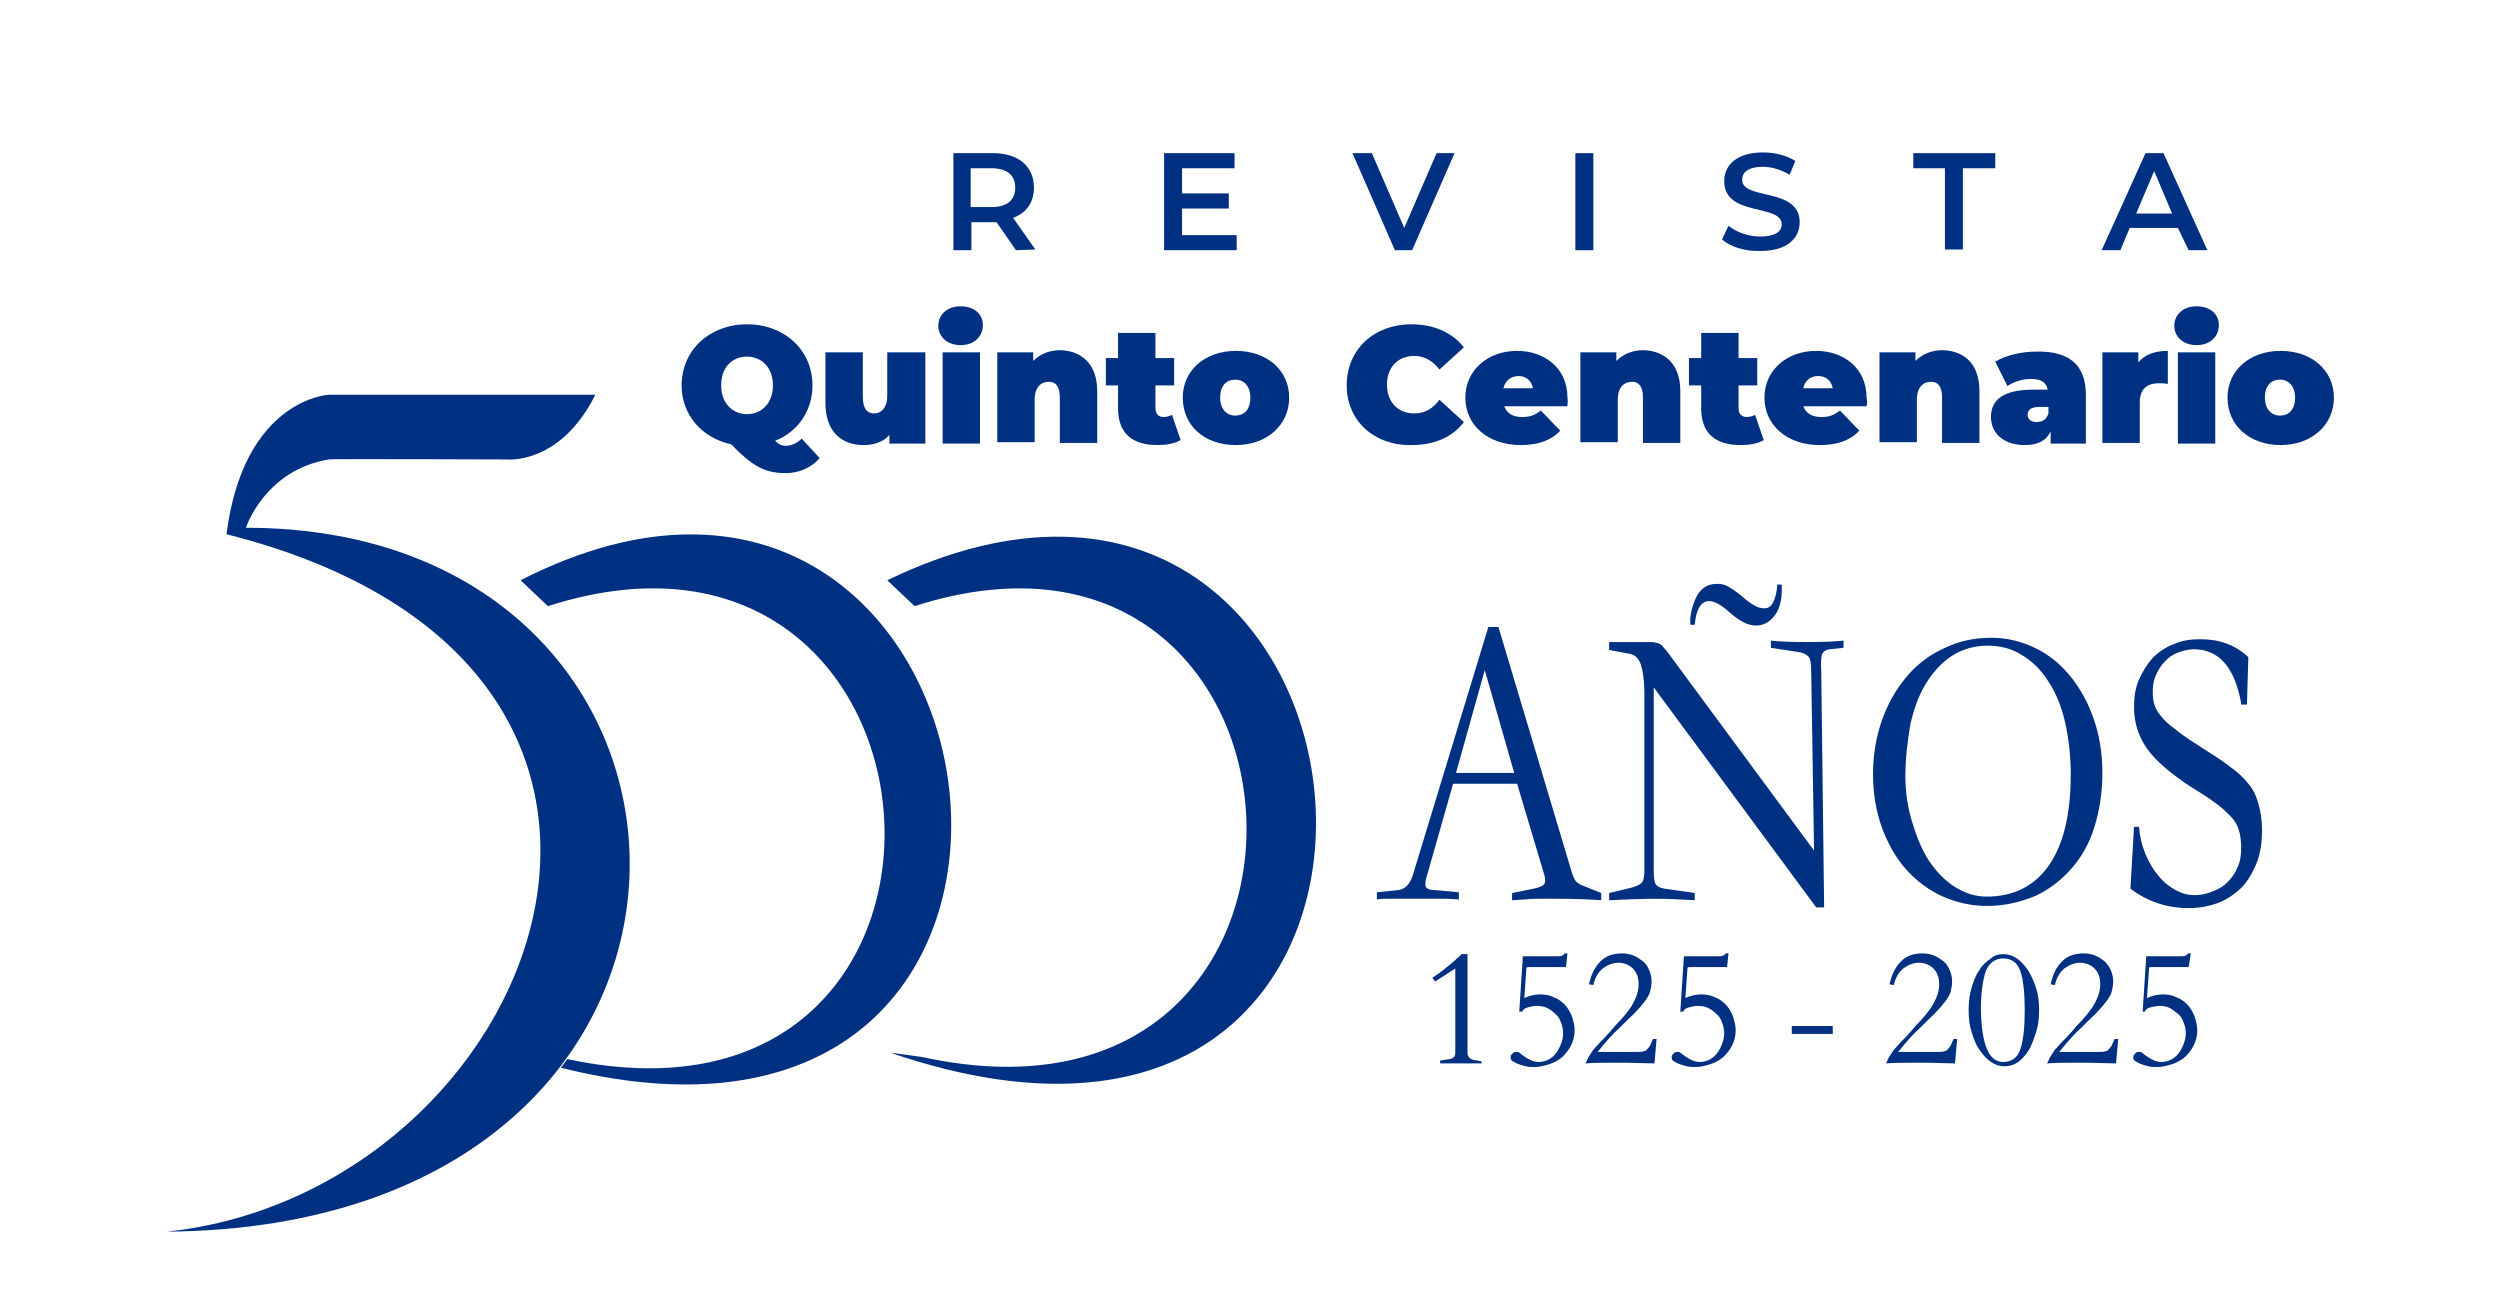 <?xml version="1.0" encoding="utf-8"?>
<!-- Generator: Adobe Illustrator 27.0.0, SVG Export Plug-In . SVG Version: 6.00 Build 0)  -->
<svg version="1.1" id="Capa_1" xmlns="http://www.w3.org/2000/svg" xmlns:xlink="http://www.w3.org/1999/xlink" x="0px" y="0px"
	 viewBox="0 0 347.7 183" style="enable-background:new 0 0 347.7 183;" xml:space="preserve">
<style type="text/css">
	.st0{fill:#003082;}
</style>
<g>
	<g>
		<path class="st0" d="M82.8,54.9H45.7c0,0-11.8,0.6-14.2,19.4c73,18.4,43.4,91.5-8.3,97c85.3-0.7,82.6-97.9,11-97.9
			c0,0,2.6-8,11.5-9.5c-0.1-0.1,24.8,0,24.8,0S77.9,64.7,82.8,54.9z"/>
		<path class="st0" d="M76.2,84.3l-3.8-3.6c69.2-35.3,87.7,88.4,5.6,67.8l0.9-1.2C141.3,160.6,134.9,65.5,76.2,84.3z"/>
		<path class="st0" d="M127.2,84.3l-3.8-3.6c72.8-35.1,85.8,95,0.4,65.7l4.4,0.6C191.2,160.8,185.9,65.5,127.2,84.3z"/>
		<g>
			<g>
				<g>
					<path class="st0" d="M202.1,109l-3.7,13c-0.2,0.6-0.2,1.1-0.1,1.3c0.1,0.3,0.5,0.5,1.4,0.5l3.2,0.3v1c-0.3,0-0.9-0.1-1.9-0.1
						c-0.9,0-2.2,0-3.8,0s-2.9,0-3.8,0c-0.9,0-1.6,0-1.9,0.1v-1l2.9-0.3c1-0.1,1.7-0.8,2.1-2.1L207,87.2h1.4l10.2,34.1
						c0.2,0.6,0.4,1.1,0.6,1.3c0.2,0.2,0.5,0.4,1,0.6l2.5,1v1c-1.5-0.1-3.4-0.2-5.9-0.2h-2.5c-0.8,0-1.5,0-2.2,0.1
						c-0.7,0-1.3,0.1-1.8,0.1v-1l3-0.6c0.4-0.1,0.8-0.2,1-0.3c0.2-0.1,0.4-0.2,0.5-0.4c0.1-0.2,0.1-0.4,0.1-0.6s-0.1-0.6-0.2-0.9
						L211,109H202.1z M210.6,107.5l-4.1-14.3l-4,14.3H210.6z"/>
					<path class="st0" d="M230,121.1c0,1,0.1,1.6,0.3,1.9s0.6,0.5,1.2,0.6l4.2,0.6v1c-1.8-0.1-3.7-0.2-5.5-0.2s-4,0.1-6.4,0.2v-1
						l2.5-0.6c1-0.2,1.7-0.5,2-0.8s0.4-0.9,0.4-1.7V96.4c0-1.8-0.2-3.1-0.5-4s-0.9-1.4-1.7-1.5l-2.7-0.5v-1.1h5.6
						c0.4,0,0.7,0,0.9,0.1c0.2,0,0.5,0.1,0.6,0.2c0.2,0.1,0.4,0.3,0.5,0.5c0.2,0.2,0.4,0.4,0.6,0.7l20.3,27.5l-0.4-24.9
						c0-1.1-0.1-1.8-0.4-2.1c-0.3-0.3-0.7-0.5-1.3-0.6l-3.9-0.6v-1c0.9,0.1,2.5,0.2,5,0.2s4.2-0.1,5.1-0.2v1l-2,0.2
						c-0.5,0.1-0.8,0.3-1,0.7c-0.1,0.4-0.2,1.2-0.1,2.3l0.4,32.9h-1.1L230,95.6V121.1z M247.2,81.3h0.6c0.1,1.8-0.2,3.2-0.9,4.2
						s-1.6,1.5-2.7,1.5c-1.1,0-2.2-0.6-3.5-1.7c-1.2-1.1-2.2-1.7-3-1.7c-1.1,0-1.8,1.1-2,3.3h-0.6c-0.1-1,0.1-2.2,0.7-3.6
						c0.6-1.4,1.6-2.1,3-2.1c0.6,0,1.1,0.1,1.6,0.4s1.3,0.8,2.3,1.7c1.1,0.9,1.9,1.3,2.6,1.3C246.4,84.7,247,83.5,247.2,81.3z"/>
					<path class="st0" d="M276.4,126c-2.3,0-4.4-0.5-6.4-1.4c-1.9-0.9-3.6-2.2-5-3.8c-1.4-1.6-2.5-3.6-3.3-5.8
						c-0.8-2.3-1.2-4.7-1.2-7.3c0-2.6,0.4-5.1,1.2-7.4c0.8-2.3,1.9-4.3,3.4-6.1c1.4-1.7,3.2-3.1,5.2-4c2-1,4.2-1.5,6.7-1.5
						c2.1,0,4.1,0.5,6,1.4s3.5,2.2,4.9,3.9c1.4,1.7,2.5,3.7,3.3,6s1.2,4.8,1.2,7.5s-0.4,5.2-1.1,7.5s-1.8,4.2-3.2,5.8
						c-1.4,1.6-3.1,2.9-5,3.8C280.9,125.5,278.7,126,276.4,126z M265,107.9c0,2.2,0.3,4.3,0.9,6.3s1.3,3.8,2.3,5.4
						c1,1.5,2.2,2.8,3.6,3.7c1.4,0.9,2.9,1.4,4.5,1.4c3.8,0,6.7-1.5,8.7-4.4s3-7.1,3-12.6c0-2.6-0.3-5.1-0.8-7.3
						c-0.5-2.2-1.3-4.1-2.3-5.6c-1-1.6-2.2-2.8-3.7-3.7c-1.4-0.9-3-1.3-4.8-1.3s-3.5,0.5-4.9,1.4s-2.6,2.2-3.6,3.8
						c-1,1.6-1.7,3.5-2.2,5.7C265.3,103.1,265,105.5,265,107.9z"/>
					<path class="st0" d="M311.7,97.8c-0.9-5-3.1-7.5-6.6-7.5c-0.8,0-1.5,0.2-2.3,0.5c-0.7,0.3-1.3,0.7-1.8,1.3
						c-0.5,0.5-0.9,1.2-1.2,1.9c-0.3,0.7-0.4,1.5-0.4,2.3c0,0.7,0.1,1.3,0.3,1.9c0.2,0.6,0.6,1.1,1.1,1.7s1.3,1.2,2.2,1.9
						c0.9,0.7,2,1.4,3.4,2.3s2.7,1.7,3.7,2.5c1,0.7,1.9,1.5,2.6,2.4c0.7,0.8,1.1,1.7,1.4,2.8c0.3,1,0.5,2.2,0.5,3.7
						c0,1.6-0.2,3.1-0.7,4.4s-1.2,2.5-2,3.4c-0.9,0.9-2,1.7-3.2,2.2c-1.3,0.5-2.7,0.8-4.3,0.8c-3,0-5.7-0.9-8.1-2.7l0.5-8.6h0.7
						c0.1,1.4,0.4,2.6,0.9,3.8c0.5,1.2,1.1,2.2,1.8,3c0.7,0.9,1.5,1.5,2.4,2s1.8,0.7,2.7,0.7c0.8,0,1.6-0.2,2.4-0.5s1.5-0.7,2.1-1.3
						c0.6-0.6,1.1-1.3,1.4-2.1c0.4-0.8,0.5-1.7,0.5-2.7c0-0.9-0.1-1.7-0.3-2.4c-0.2-0.7-0.6-1.4-1.2-2s-1.3-1.3-2.2-1.9
						c-0.9-0.7-2.1-1.4-3.5-2.3c-2.7-1.8-4.7-3.5-5.9-5.2c-1.2-1.7-1.8-3.6-1.8-5.8c0-1.4,0.2-2.7,0.7-3.8c0.5-1.1,1.1-2.1,1.9-3
						c0.8-0.8,1.8-1.5,2.9-1.9c1.1-0.5,2.3-0.7,3.7-0.7c2.7,0,4.9,0.8,6.7,2.5l-0.2,6.6h-0.8L311.7,97.8L311.7,97.8z"/>
				</g>
			</g>
			<g>
				<g>
					<path class="st0" d="M206.1,147.9c-0.4,0-0.9,0-1.4,0s-1,0-1.5,0s-1,0-1.5,0s-1,0-1.4,0v-0.4l1.3-0.2c0.6-0.1,0.8-0.4,0.8-0.9
						v-11.7l-2.8,1.8l-0.4-0.5c0.6-0.4,1.2-0.8,1.9-1.4c0.7-0.5,1.4-1.2,2.2-1.9h0.8v13.7c0,0.5,0.3,0.9,0.8,1l1.1,0.2L206.1,147.9
						L206.1,147.9z"/>
					<path class="st0" d="M217.8,134.5h-3.4c-0.6,0-1.1,0-1.5,0s-0.6,0-0.6,0.1l-0.3,4.2c0.7-0.3,1.4-0.5,2.2-0.5
						c0.7,0,1.3,0.1,1.9,0.4c0.6,0.2,1.1,0.6,1.5,1s0.7,0.9,1,1.6c0.2,0.6,0.4,1.3,0.4,2c0,0.8-0.2,1.5-0.5,2.1s-0.7,1.1-1.2,1.6
						c-0.5,0.4-1.1,0.8-1.8,1s-1.3,0.4-2.1,0.4c-0.4,0-0.8,0-1.2-0.1s-0.7-0.2-1-0.3s-0.6-0.3-0.8-0.4s-0.3-0.3-0.3-0.5
						s0-0.3,0.1-0.4c0.1-0.1,0.2-0.2,0.3-0.3s0.3-0.1,0.4-0.1c0.1,0,0.3,0,0.4,0.1c0.6,0.5,1.1,0.8,1.5,1s0.8,0.3,1.2,0.3
						s0.9-0.1,1.3-0.3c0.4-0.2,0.8-0.5,1.1-0.9s0.5-0.8,0.7-1.3s0.3-1,0.3-1.5s-0.1-1-0.3-1.5s-0.4-0.9-0.8-1.2
						c-0.3-0.3-0.7-0.6-1.1-0.8c-0.4-0.2-0.9-0.3-1.4-0.3s-0.9,0.1-1.3,0.2c-0.4,0.1-0.7,0.3-0.8,0.6h-0.4l0.5-7.7h4.1
						c0.4,0,0.7,0,0.9,0s0.4-0.1,0.5-0.1c0.1-0.1,0.2-0.1,0.3-0.3h0.4L217.8,134.5z"/>
					<path class="st0" d="M230.1,147.9c-1.1,0-2.7-0.1-4.8-0.1s-3.7,0-4.8,0.1c0.2-0.3,0.3-0.7,0.5-1s0.4-0.6,0.6-0.9
						c0.3-0.3,0.6-0.7,1-1.1c0.4-0.4,0.9-0.9,1.5-1.6l0.5-0.6c1.1-1.1,2-2.2,2.5-3.1s0.8-1.8,0.8-2.7c0-1-0.3-1.7-0.8-2.2
						s-1.2-0.8-2-0.8s-1.5,0.3-2.2,0.8c-0.6,0.5-1.1,1.3-1.3,2.3l-0.6-0.1c0.3-1.4,0.8-2.4,1.6-3.2s1.8-1.1,3-1.1
						c0.6,0,1.1,0.1,1.6,0.3s0.9,0.5,1.3,0.8s0.7,0.8,0.9,1.3s0.3,1,0.3,1.5s-0.1,1-0.2,1.4c-0.1,0.4-0.4,0.9-0.7,1.3
						c-0.3,0.4-0.7,0.9-1.1,1.3c-0.4,0.5-1,1-1.5,1.5l-1,1c-0.8,0.7-1.8,1.8-3,3.3h5.6c0.3,0,0.6,0,0.8-0.1c0.2,0,0.4-0.1,0.5-0.3
						c0.1-0.1,0.3-0.3,0.4-0.5c0.1-0.2,0.2-0.5,0.4-0.9h0.5L230.1,147.9z"/>
					<path class="st0" d="M240.2,134.5h-3.4c-0.6,0-1.1,0-1.5,0s-0.6,0-0.6,0.1l-0.3,4.2c0.7-0.3,1.4-0.5,2.2-0.5
						c0.7,0,1.3,0.1,1.9,0.4c0.6,0.2,1.1,0.6,1.5,1s0.7,0.9,1,1.6c0.2,0.6,0.4,1.3,0.4,2c0,0.8-0.2,1.5-0.5,2.1s-0.7,1.1-1.2,1.6
						c-0.5,0.4-1.1,0.8-1.8,1s-1.3,0.4-2.1,0.4c-0.4,0-0.8,0-1.2-0.1s-0.7-0.2-1-0.3s-0.6-0.3-0.8-0.4s-0.3-0.3-0.3-0.5
						s0-0.3,0.1-0.4c0.1-0.1,0.2-0.2,0.3-0.3s0.3-0.1,0.4-0.1c0.1,0,0.3,0,0.4,0.1c0.6,0.5,1.1,0.8,1.5,1s0.8,0.3,1.2,0.3
						s0.9-0.1,1.3-0.3c0.4-0.2,0.8-0.5,1.1-0.9s0.5-0.8,0.7-1.3s0.3-1,0.3-1.5s-0.1-1-0.3-1.5s-0.4-0.9-0.8-1.2
						c-0.3-0.3-0.7-0.6-1.1-0.8c-0.4-0.2-0.9-0.3-1.4-0.3s-0.9,0.1-1.3,0.2c-0.4,0.1-0.7,0.3-0.8,0.6h-0.4l0.5-7.7h4.1
						c0.4,0,0.7,0,0.9,0s0.4-0.1,0.5-0.1c0.1-0.1,0.2-0.1,0.3-0.3h0.4L240.2,134.5z"/>
					<path class="st0" d="M249.2,142.7h5.7v1.1h-5.7V142.7z"/>
					<path class="st0" d="M271.9,147.9c-1.1,0-2.7-0.1-4.8-0.1c-2.1,0-3.7,0-4.8,0.1c0.2-0.3,0.3-0.7,0.5-1s0.4-0.6,0.6-0.9
						c0.3-0.3,0.6-0.7,1-1.1c0.4-0.4,0.9-0.9,1.5-1.6l0.5-0.6c1.1-1.1,2-2.2,2.5-3.1s0.8-1.8,0.8-2.7c0-1-0.3-1.7-0.8-2.2
						s-1.2-0.8-2-0.8s-1.5,0.3-2.2,0.8c-0.6,0.5-1.1,1.3-1.3,2.3l-0.6-0.1c0.3-1.4,0.8-2.4,1.6-3.2c0.8-0.8,1.8-1.1,3-1.1
						c0.6,0,1.1,0.1,1.6,0.3s0.9,0.5,1.3,0.8s0.7,0.8,0.9,1.3c0.2,0.5,0.3,1,0.3,1.5s-0.1,1-0.2,1.4s-0.4,0.9-0.7,1.3
						s-0.7,0.9-1.1,1.3c-0.4,0.5-1,1-1.5,1.5l-1,1c-0.8,0.7-1.8,1.8-3,3.3h5.6c0.3,0,0.6,0,0.8-0.1c0.2,0,0.4-0.1,0.5-0.3
						c0.1-0.1,0.3-0.3,0.4-0.5s0.2-0.5,0.4-0.9h0.5L271.9,147.9z"/>
					<path class="st0" d="M278.6,132.7c0.7,0,1.3,0.2,1.9,0.6c0.6,0.4,1.1,1,1.6,1.7c0.4,0.7,0.8,1.5,1.1,2.5c0.3,0.9,0.4,2,0.4,3
						c0,1.1-0.1,2-0.4,3c-0.3,0.9-0.6,1.8-1,2.5s-1,1.3-1.5,1.7c-0.6,0.4-1.2,0.6-1.9,0.6c-0.7,0-1.3-0.2-1.9-0.6
						c-0.6-0.4-1.1-1-1.6-1.7s-0.8-1.5-1.1-2.5c-0.3-0.9-0.4-1.9-0.4-3s0.1-2.1,0.4-3.1s0.6-1.8,1.1-2.5c0.4-0.7,1-1.2,1.6-1.6
						C277.3,132.9,277.9,132.7,278.6,132.7z M278.6,147.7c1.2,0,2-0.6,2.4-1.8s0.6-3,0.6-5.4s-0.2-4.2-0.6-5.4s-1.2-1.8-2.4-1.8
						c-1.1,0-1.9,0.6-2.4,1.7c-0.4,1.2-0.7,3-0.7,5.4C275.6,145.3,276.6,147.7,278.6,147.7z"/>
					<path class="st0" d="M294.3,147.9c-1.1,0-2.7-0.1-4.8-0.1c-2.1,0-3.7,0-4.8,0.1c0.2-0.3,0.3-0.7,0.5-1s0.4-0.6,0.6-0.9
						c0.3-0.3,0.6-0.7,1-1.1c0.4-0.4,0.9-0.9,1.5-1.6l0.5-0.6c1.1-1.1,2-2.2,2.5-3.1s0.8-1.8,0.8-2.7c0-1-0.3-1.7-0.8-2.2
						s-1.2-0.8-2-0.8s-1.5,0.3-2.2,0.8c-0.6,0.5-1.1,1.3-1.3,2.3l-0.6-0.1c0.3-1.4,0.8-2.4,1.6-3.2c0.8-0.8,1.8-1.1,3-1.1
						c0.6,0,1.1,0.1,1.6,0.3s0.9,0.5,1.3,0.8c0.4,0.4,0.7,0.8,0.9,1.3s0.3,1,0.3,1.5s-0.1,1-0.2,1.4s-0.4,0.9-0.7,1.3
						c-0.3,0.4-0.7,0.9-1.1,1.3c-0.4,0.5-1,1-1.5,1.5l-1,1c-0.8,0.7-1.8,1.8-3,3.3h5.6c0.3,0,0.6,0,0.8-0.1c0.2,0,0.4-0.1,0.5-0.3
						c0.1-0.1,0.3-0.3,0.4-0.5s0.2-0.5,0.4-0.9h0.5L294.3,147.9z"/>
					<path class="st0" d="M304.4,134.5H301c-0.6,0-1.1,0-1.5,0s-0.6,0-0.6,0.1l-0.3,4.2c0.7-0.3,1.4-0.5,2.2-0.5
						c0.7,0,1.3,0.1,1.9,0.4c0.6,0.2,1.1,0.6,1.5,1s0.7,0.9,1,1.6c0.2,0.6,0.4,1.3,0.4,2c0,0.8-0.2,1.5-0.5,2.1s-0.7,1.1-1.2,1.6
						c-0.5,0.4-1.1,0.8-1.8,1c-0.7,0.2-1.3,0.4-2.1,0.4c-0.4,0-0.8,0-1.2-0.1c-0.4-0.1-0.7-0.2-1-0.3s-0.6-0.3-0.8-0.4
						s-0.3-0.3-0.3-0.5s0-0.3,0.1-0.4c0.1-0.1,0.2-0.2,0.3-0.3c0.1-0.1,0.3-0.1,0.4-0.1s0.3,0,0.4,0.1c0.6,0.5,1.1,0.8,1.5,1
						s0.8,0.3,1.2,0.3c0.4,0,0.9-0.1,1.3-0.3s0.8-0.5,1.1-0.9c0.3-0.4,0.5-0.8,0.7-1.3s0.3-1,0.3-1.5s-0.1-1-0.3-1.5
						c-0.2-0.5-0.4-0.9-0.8-1.2s-0.7-0.6-1.1-0.8s-0.9-0.3-1.4-0.3s-0.9,0.1-1.3,0.2c-0.4,0.1-0.7,0.3-0.8,0.6H298l0.5-7.7h4.1
						c0.4,0,0.7,0,0.9,0c0.2,0,0.4-0.1,0.5-0.1c0.1-0.1,0.2-0.1,0.3-0.3h0.4L304.4,134.5z"/>
				</g>
			</g>
		</g>
	</g>
	<g>
		<path class="st0" d="M114,63.7c-1.1,1.3-2.8,2.1-4.7,2.1c-2.9,0-4.6-0.9-7.6-4c-4.1-0.9-6.9-4.1-6.9-8.2c0-4.9,3.9-8.5,9.1-8.5
			s9.1,3.6,9.1,8.5c0,3.6-2.1,6.5-5.2,7.7c0.5,0.5,0.9,0.7,1.5,0.7c0.8,0,1.6-0.4,2.2-1L114,63.7z M100.3,53.6c0,2.5,1.6,4,3.6,4
			s3.6-1.5,3.6-4s-1.6-4-3.6-4S100.3,51,100.3,53.6z"/>
		<path class="st0" d="M128.7,49v12.7h-5v-1.2c-0.9,1-2.2,1.4-3.6,1.4c-3,0-5.3-1.8-5.3-5.9v-7h5.2v6.1c0,1.8,0.6,2.4,1.6,2.4
			c0.9,0,1.8-0.7,1.8-2.5v-6H128.7z"/>
		<path class="st0" d="M130.5,45.3c0-1.5,1.2-2.7,3.1-2.7s3.1,1.1,3.1,2.6c0,1.6-1.2,2.8-3.1,2.8S130.5,46.8,130.5,45.3z M131.1,49
			h5.2v12.7h-5.2V49z"/>
		<path class="st0" d="M152.6,54.4v7.2h-5.2v-6.3c0-1.6-0.6-2.2-1.5-2.2c-1.1,0-2,0.7-2,2.5v5.9h-5.2V49h5v1.2c1-1,2.3-1.5,3.8-1.5
			C150.3,48.8,152.6,50.5,152.6,54.4z"/>
		<path class="st0" d="M164.2,61.2c-0.8,0.5-2,0.7-3.2,0.7c-3.5,0-5.5-1.6-5.5-5.1v-3.2h-1.7v-3.8h1.7v-3.5h5.2v3.5h2.6v3.8h-2.6
			v3.2c0,0.8,0.5,1.2,1.1,1.2c0.4,0,0.8-0.1,1.2-0.3L164.2,61.2z"/>
		<path class="st0" d="M164.5,55.3c0-3.8,3.1-6.5,7.4-6.5c4.3,0,7.4,2.7,7.4,6.5s-3.1,6.6-7.4,6.6C167.5,61.9,164.5,59.2,164.5,55.3
			z M173.9,55.3c0-1.6-0.9-2.5-2.1-2.5c-1.2,0-2.1,0.8-2.1,2.5c0,1.6,0.9,2.5,2.1,2.5S173.9,57,173.9,55.3z"/>
		<path class="st0" d="M187.3,53.6c0-5,3.8-8.5,9-8.5c3.2,0,5.7,1.2,7.3,3.2l-3.4,3.1c-0.9-1.2-2.1-1.9-3.5-1.9
			c-2.3,0-3.8,1.6-3.8,4s1.5,4,3.8,4c1.5,0,2.6-0.7,3.5-1.9l3.4,3.1c-1.6,2.1-4.1,3.2-7.3,3.2C191.1,62,187.3,58.5,187.3,53.6z"/>
		<path class="st0" d="M218,56.5h-8.8c0.4,1,1.2,1.5,2.5,1.5c1.2,0,1.8-0.3,2.6-0.9l2.7,2.8c-1.2,1.3-3,2-5.5,2
			c-4.6,0-7.7-2.8-7.7-6.6s3.1-6.5,7.2-6.5c3.7,0,7,2.3,7,6.5C218.1,55.7,218,56.2,218,56.5z M209.1,54h4.1c-0.2-1.1-1-1.7-2-1.7
			C210.1,52.3,209.3,53,209.1,54z"/>
		<path class="st0" d="M233.7,54.4v7.2h-5.2v-6.3c0-1.6-0.6-2.2-1.5-2.2c-1.1,0-2,0.7-2,2.5v5.9h-5.2V49h5v1.2c1-1,2.3-1.5,3.8-1.5
			C231.4,48.8,233.7,50.5,233.7,54.4z"/>
		<path class="st0" d="M245.3,61.2c-0.8,0.5-2,0.7-3.2,0.7c-3.5,0-5.5-1.6-5.5-5.1v-3.2h-1.7v-3.8h1.7v-3.5h5.2v3.5h2.6v3.8h-2.6
			v3.2c0,0.8,0.5,1.2,1.1,1.2c0.4,0,0.8-0.1,1.2-0.3L245.3,61.2z"/>
		<path class="st0" d="M259.6,56.5h-8.8c0.4,1,1.2,1.5,2.5,1.5c1.2,0,1.8-0.3,2.6-0.9l2.7,2.8c-1.2,1.3-3,2-5.5,2
			c-4.6,0-7.7-2.8-7.7-6.6s3.1-6.5,7.2-6.5c3.7,0,7,2.3,7,6.5C259.7,55.7,259.7,56.2,259.6,56.5z M250.8,54h4.1
			c-0.2-1.1-1-1.7-2-1.7C251.7,52.3,251,53,250.8,54z"/>
		<path class="st0" d="M275.3,54.4v7.2h-5.2v-6.3c0-1.6-0.6-2.2-1.5-2.2c-1.1,0-2,0.7-2,2.5v5.9h-5.2V49h5v1.2c1-1,2.3-1.5,3.8-1.5
			C273.1,48.8,275.3,50.5,275.3,54.4z"/>
		<path class="st0" d="M290.1,54.9v6.8h-4.9V60c-0.6,1.3-1.8,1.9-3.6,1.9c-3.1,0-4.7-1.8-4.7-3.9c0-2.5,1.9-3.8,5.8-3.8h2.1
			c-0.2-1-0.9-1.5-2.4-1.5c-1.1,0-2.4,0.4-3.2,1l-1.7-3.4c1.5-0.9,3.7-1.4,5.7-1.4C287.6,48.8,290.1,50.6,290.1,54.9z M284.9,57.5
			v-0.9h-1.3c-1.1,0-1.6,0.4-1.6,1.1c0,0.6,0.5,1,1.2,1C284,58.7,284.6,58.4,284.9,57.5z"/>
		<path class="st0" d="M301.5,48.8v4.6c-0.5-0.1-0.8-0.1-1.2-0.1c-1.6,0-2.7,0.7-2.7,2.7v5.6h-5.2V49h5v1.4
			C298.3,49.3,299.7,48.8,301.5,48.8z"/>
		<path class="st0" d="M302.4,45.3c0-1.5,1.2-2.7,3.1-2.7s3.1,1.1,3.1,2.6c0,1.6-1.2,2.8-3.1,2.8S302.4,46.8,302.4,45.3z M302.9,49
			h5.2v12.7h-5.2V49z"/>
		<path class="st0" d="M309.8,55.3c0-3.8,3.1-6.5,7.4-6.5s7.4,2.7,7.4,6.5s-3.1,6.6-7.4,6.6C312.9,61.9,309.8,59.2,309.8,55.3z
			 M319.2,55.3c0-1.6-0.9-2.5-2.1-2.5s-2.1,0.8-2.1,2.5c0,1.6,0.9,2.5,2.1,2.5S319.2,57,319.2,55.3z"/>
	</g>
</g>
<g>
	<path class="st0" d="M141.3,34.8l-2.7-3.9c-0.2,0-0.3,0-0.5,0h-3v3.9h-2.5V21.3h5.5c3.5,0,5.7,1.8,5.7,4.8c0,2-1,3.5-2.9,4.2
		l3.1,4.4L141.3,34.8L141.3,34.8z M137.9,23.4H135v5.4h2.9c2.2,0,3.3-1,3.3-2.7S140.1,23.4,137.9,23.4z"/>
	<path class="st0" d="M172,32.7v2.1h-10.1V21.3h9.8v2.1h-7.3v3.5h6.5V29h-6.5v3.7H172z"/>
	<path class="st0" d="M202.3,21.3l-5.9,13.5H194l-5.9-13.5h2.7l4.5,10.4l4.5-10.4H202.3z"/>
	<path class="st0" d="M219.1,21.3h2.5v13.5h-2.5V21.3z"/>
	<path class="st0" d="M239.5,33.3l0.9-1.9c1.1,0.9,2.8,1.5,4.4,1.5c2.1,0,3-0.7,3-1.7c0-2.9-8-1-8-6c0-2.2,1.7-4,5.4-4
		c1.6,0,3.3,0.4,4.5,1.2l-0.8,1.9c-1.2-0.7-2.5-1.1-3.7-1.1c-2.1,0-2.9,0.8-2.9,1.8c0,2.9,8,1,8,5.9c0,2.2-1.7,4-5.4,4
		C242.7,35,240.6,34.3,239.5,33.3z"/>
	<path class="st0" d="M270.6,23.4h-4.5v-2.1h11.4v2.1H273v11.3h-2.5V23.4H270.6z"/>
	<path class="st0" d="M302.9,31.7h-6.7l-1.3,3.1h-2.6l6.1-13.5h2.5l6.1,13.5h-2.6L302.9,31.7z M302.1,29.7l-2.5-5.9l-2.5,5.9H302.1z
		"/>
</g>
</svg>
